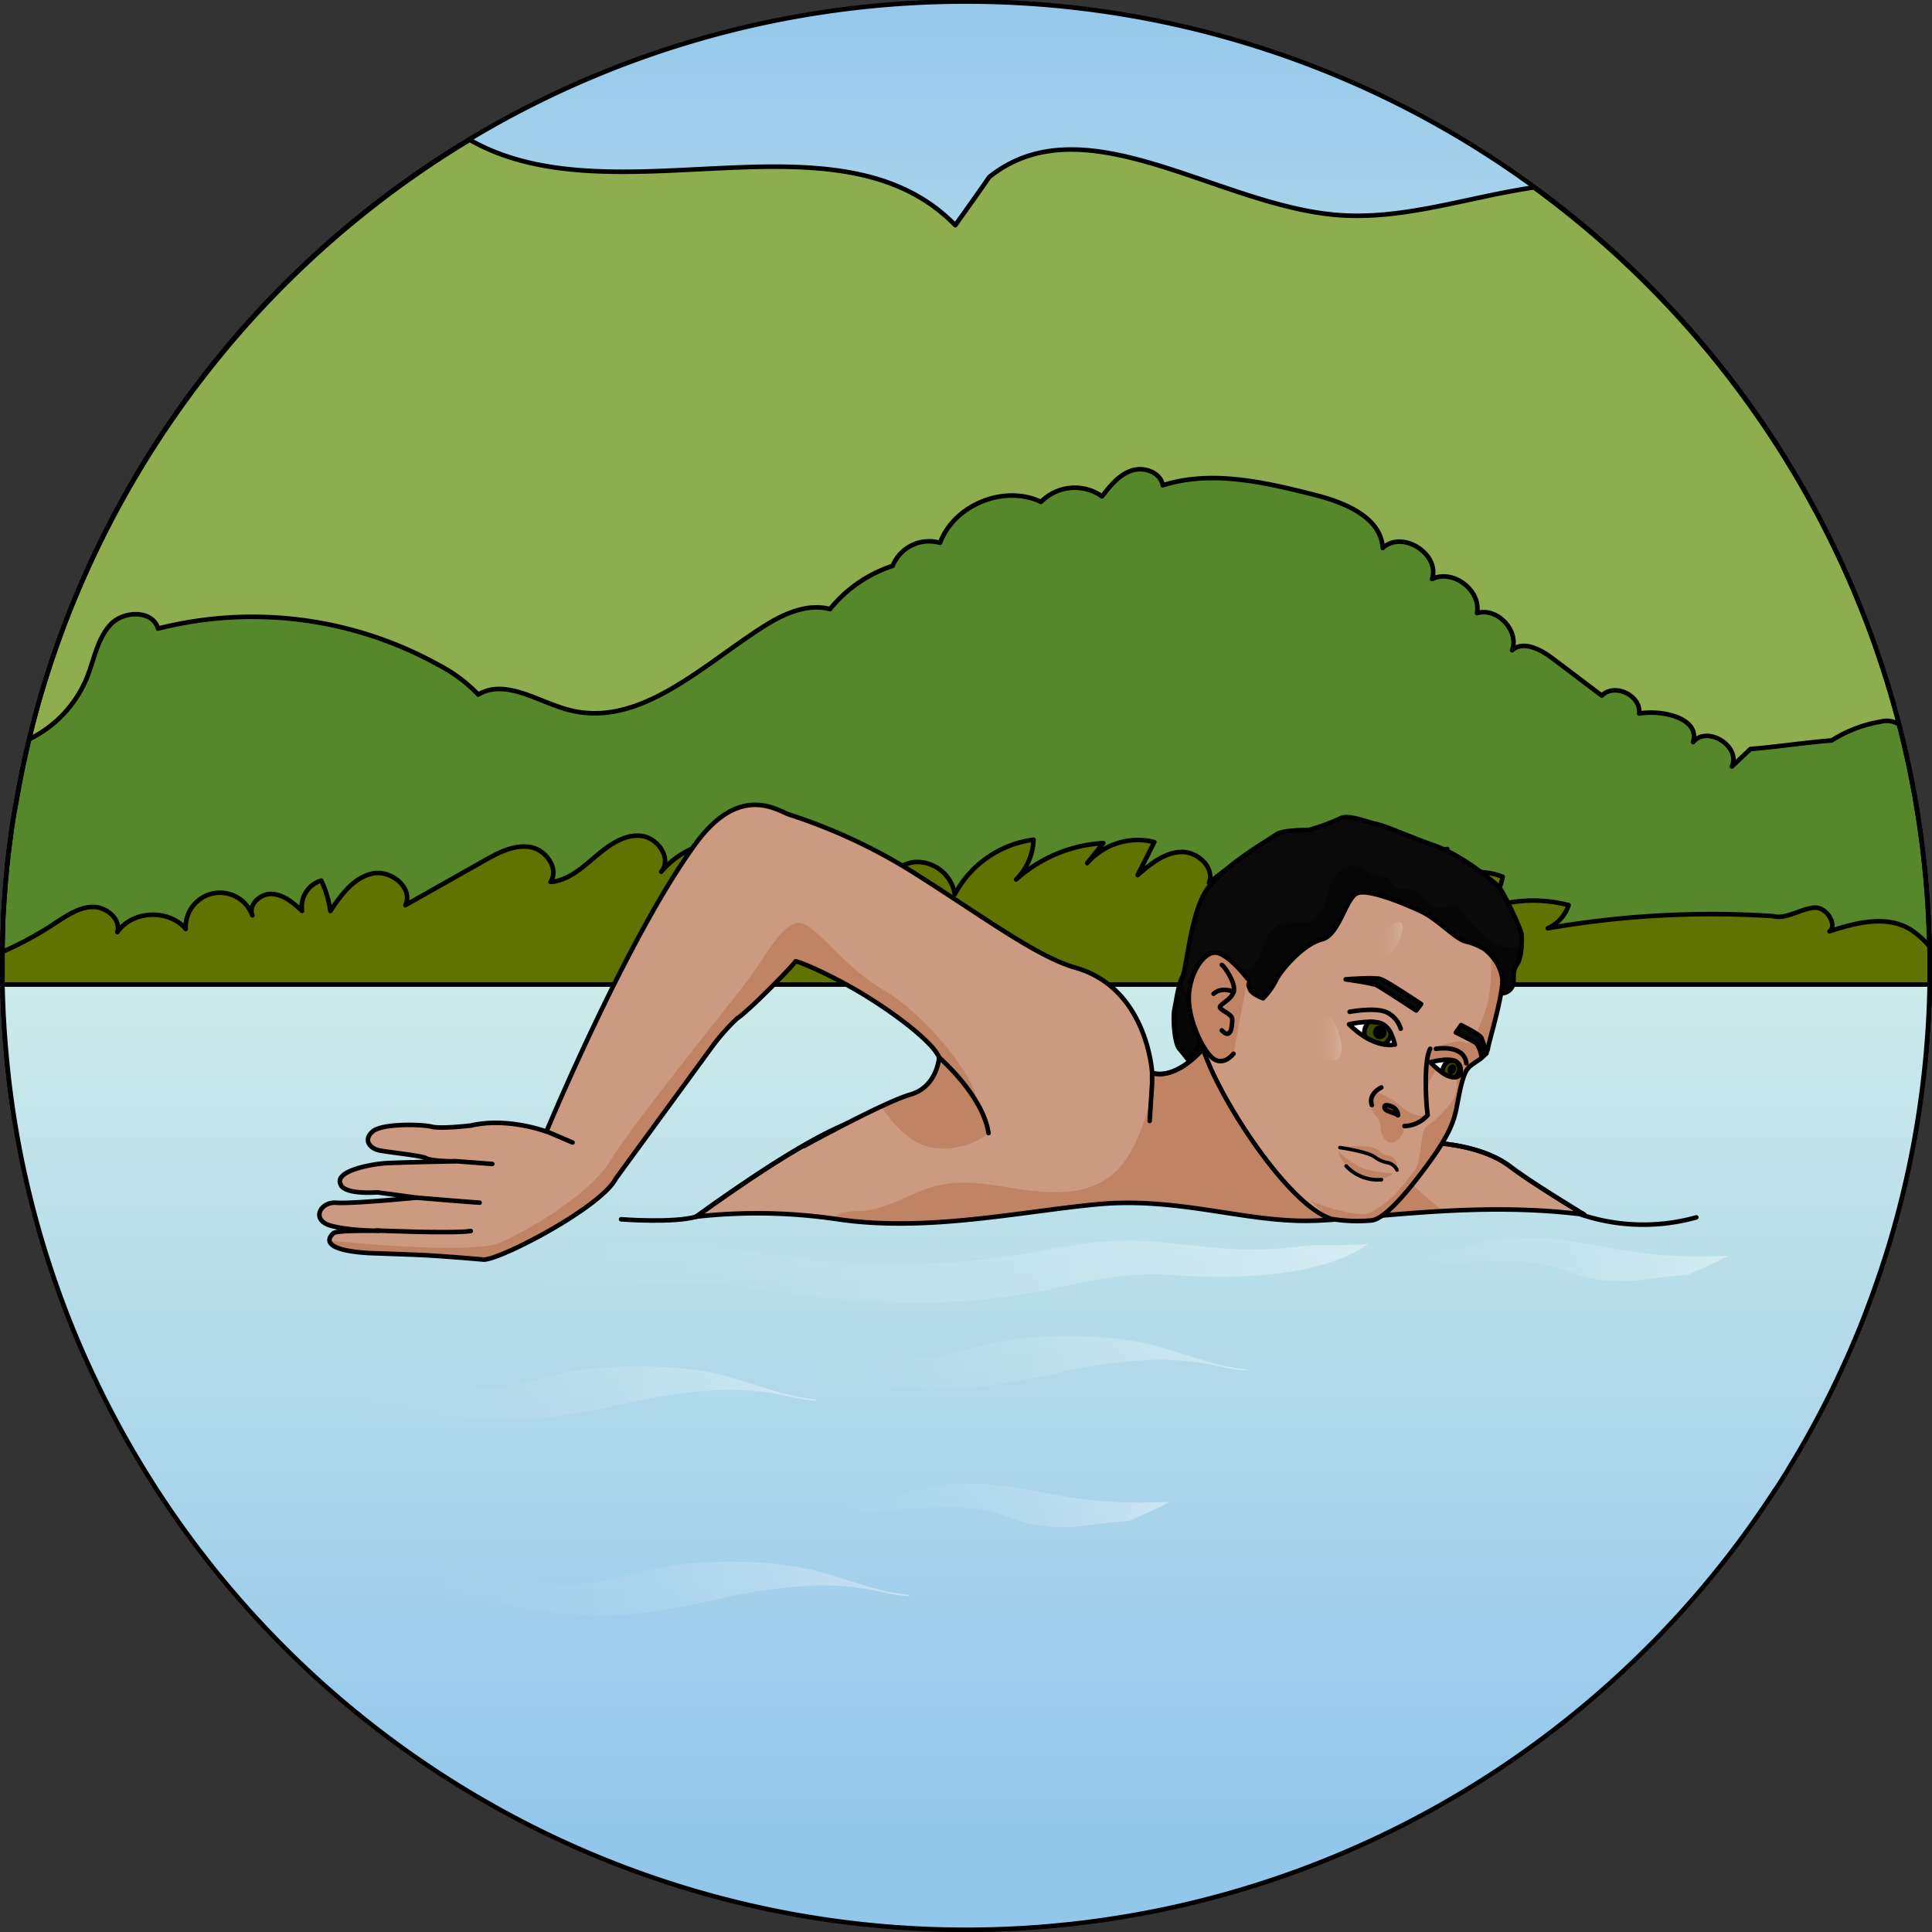 <?xml version="1.0" encoding="utf-8"?><!-- Created by: Science Figures, www.sciencefigures.org, Generator: Science Figures Editor -->
<svg id="Camada_1" data-name="Camada 1" xmlns="http://www.w3.org/2000/svg" xmlns:xlink="http://www.w3.org/1999/xlink" width="424.26" height="424.26" viewBox="0 0 424.26 424.26"><rect x="0" y="0" width="424.26" height="424.26" fill="#333333" stroke="none"/><defs><linearGradient id="linear-gradient" x1="212.13" y1="-6.46" x2="212.13" y2="152.51" gradientUnits="userSpaceOnUse"><stop offset="0" stop-color="#92c6eb"/><stop offset="1" stop-color="#cfecea"/></linearGradient><linearGradient id="linear-gradient-2" x1="212.13" y1="403.48" x2="212.13" y2="206.06" xlink:href="#linear-gradient"/><linearGradient id="linear-gradient-3" x1="175.25" y1="205.1" x2="248.25" y2="205.1" gradientUnits="userSpaceOnUse"><stop offset="0" stop-color="#ffffff" stop-opacity="0"/><stop offset="0.17" stop-color="#ffffff" stop-opacity="0.01"/><stop offset="0.3" stop-color="#ffffff" stop-opacity="0.05"/><stop offset="0.42" stop-color="#ffffff" stop-opacity="0.11"/><stop offset="0.53" stop-color="#ffffff" stop-opacity="0.21"/><stop offset="0.64" stop-color="#ffffff" stop-opacity="0.32"/><stop offset="0.74" stop-color="#ffffff" stop-opacity="0.47"/><stop offset="0.84" stop-color="#ffffff" stop-opacity="0.64"/><stop offset="0.93" stop-color="#ffffff" stop-opacity="0.83"/><stop offset="1" stop-color="#ffffff"/></linearGradient><linearGradient id="linear-gradient-4" x1="305.32" y1="188.84" x2="305.32" y2="179.82" gradientTransform="matrix(0.99, 0.1, -0.1, 0.99, 35.53, 25.68)" xlink:href="#linear-gradient-3"/><linearGradient id="linear-gradient-5" x1="301.26" y1="206.66" x2="308.03" y2="206.66" xlink:href="#linear-gradient-3"/><linearGradient id="linear-gradient-6" x1="288.12" y1="228.11" x2="294.59" y2="228.11" xlink:href="#linear-gradient-3"/><linearGradient id="linear-gradient-7" x1="54.31" y1="305.78" x2="179.42" y2="305.78" xlink:href="#linear-gradient-3"/><linearGradient id="linear-gradient-8" x1="74.7" y1="348.71" x2="199.81" y2="348.71" xlink:href="#linear-gradient-3"/><linearGradient id="linear-gradient-9" x1="148.73" y1="299.16" x2="273.84" y2="299.16" xlink:href="#linear-gradient-3"/><linearGradient id="linear-gradient-10" x1="285.52" y1="276.52" x2="379.48" y2="276.52" xlink:href="#linear-gradient-3"/><linearGradient id="linear-gradient-11" x1="162.88" y1="330.57" x2="256.84" y2="330.57" xlink:href="#linear-gradient-3"/><linearGradient id="linear-gradient-12" x1="77.37" y1="279.5" x2="300.46" y2="279.5" xlink:href="#linear-gradient-3"/></defs><title>boy_surface_water_swimming_zoom</title><path d="M423.76,212.13c0,.89,0,1.81,0,2.71,0,.12,0,.24,0,.36,0,.32,0,.65,0,1-.07,4.34-.29,8.64-.62,12.9q-.31,3.94-.76,7.84c-.35,3-.75,5.92-1.22,8.85A209.25,209.25,0,0,1,415.18,272c-.69,2.35-1.43,4.7-2.21,7-1.08,3.24-2.23,6.45-3.45,9.6-.42,1.09-.85,2.18-1.29,3.26-.64,1.57-1.29,3.12-2,4.68q-1.15,2.64-2.39,5.25c-.53,1.14-1.07,2.27-1.62,3.4-2.85,5.8-5.95,11.47-9.32,17-.74,1.22-1.48,2.43-2.26,3.62-.31.51-.62,1-.95,1.49a211.72,211.72,0,0,1-366.89-20.4q-1.26-2.52-2.46-5.07c-.64-1.37-1.27-2.74-1.89-4.13-.89-2-1.75-4-2.57-6.07a208.91,208.91,0,0,1-10-31.66c-.08-.34-.15-.69-.23-1-.42-1.81-.8-3.63-1.16-5.46-.08-.42-.17-.84-.24-1.26C3.3,247,2.5,241.86,1.91,236.6c-.19-1.73-.38-3.47-.52-5.21q-.7-7.54-.85-15.22c0-.21,0-.42,0-.63,0-1.13,0-2.27,0-3.41s0-2.09,0-3.14h0c0-1.74.06-3.46.13-5.19,0-.29,0-.59,0-.89,0-.75.05-1.49.1-2.23.07-1.33.15-2.66.25-4,.34-4.83.85-9.63,1.53-14.36.28-2,.59-4,1-6,.8-4.71,1.76-9.38,2.87-14q2-8.46,4.72-16.62a211.72,211.72,0,0,1,404.06,6.7q1,3.36,1.86,6.76a210.06,210.06,0,0,1,6.49,43.52q.12,2.57.18,5.16C423.75,209.26,423.76,210.69,423.76,212.13Z" fill="url(#linear-gradient)"/><path d="M402.26,305.18c-2.85,5.8-5.95,11.47-9.32,17-.74,1.22-1.48,2.43-2.26,3.62-.31.51-.62,1-.95,1.49a211.72,211.72,0,0,1-366.89-20.4q-1.26-2.52-2.46-5.07h383.5C403.35,302.92,402.81,304.05,402.26,305.18Z" fill="#56872b"/><path d="M423.76,212.13c0,.89,0,1.81,0,2.71,0,.12,0,.24,0,.36,0,.32,0,.65,0,1-.07,4.34-.29,8.64-.62,12.9q-.31,3.94-.76,7.84-50.07-.1-100.14.46h-1.06l-1,0a1.6,1.6,0,0,0-.31,0l-6,.07h-.71l-14.62.22h0q-15.4.24-30.8.56l-14.42.32h-.33l-.74,0q-14.65.34-29.32.78l-8.88.28-1,0c-3,.09-6.09.2-9.14.31h0l-3.17.11h-.06q-26.76,1-53.49,2.34h0l-4.26.21h0q-10.41.54-20.83,1.15-58.92,3.36-117.68,8.35C3.3,247,2.5,241.86,1.91,236.6c-.19-1.73-.38-3.47-.52-5.21q-.7-7.54-.85-15.22c0-.21,0-.42,0-.63,0-1.13,0-2.27,0-3.41s0-2.09,0-3.14h0c0-1.74.06-3.46.13-5.19,0-.29,0-.59,0-.89,0-.75.05-1.49.1-2.23.07-1.33.15-2.66.25-4,.34-4.83.85-9.63,1.53-14.36.28-2,.59-4,1-6,.8-4.71,1.76-9.38,2.87-14q2-8.46,4.72-16.62a212.38,212.38,0,0,1,92-115c31.62,18.08,80.79-7.77,106.64,18.76,2.48-3.52,5-7,7.45-10.58,20.64-16.53,49.43,5.82,75.78,8.28,14.73,1.38,29.17-3.87,43.83-6a212.07,212.07,0,0,1,78.34,111.25q1,3.36,1.86,6.76a210.06,210.06,0,0,1,6.49,43.52q.12,2.57.18,5.16C423.75,209.26,423.76,210.69,423.76,212.13Z" fill="#8ead4e" stroke="#000000" stroke-linecap="round" stroke-linejoin="round"/><path d="M423.76,212.13c0,.89,0,1.81,0,2.71,0,.12,0,.24,0,.36,0,.32,0,.65,0,1-.07,4.34-.29,8.64-.62,12.9q-.31,3.94-.76,7.84c-.35,3-.75,5.92-1.22,8.85A209.25,209.25,0,0,1,415.18,272c-.69,2.35-1.43,4.7-2.21,7-1.08,3.24-2.23,6.45-3.45,9.6-.42,1.09-.85,2.18-1.29,3.26-46.85,5.81-94.26,6.92-141.56,7.55h0l-2.07,0h0q-6.6.1-13.21.17l-9.66.12-87.86,1.08-1.35,0h0l-26.58.32h0l-43.24.52H82c-5,.06-9.92.12-14.89.12-4.12,0-8.24,0-12.35-.16a201.53,201.53,0,0,1-34.41-3.57l-1.86-.4c-.89-2-1.75-4-2.57-6.07a208.91,208.91,0,0,1-10-31.66c-.08-.34-.15-.69-.23-1-.42-1.81-.8-3.63-1.16-5.46-.08-.42-.17-.84-.24-1.26C3.3,247,2.5,241.86,1.91,236.6c-.19-1.73-.38-3.47-.52-5.21q-.7-7.54-.85-15.22c0-.21,0-.42,0-.63,0-1.13,0-2.27,0-3.41s0-2.09,0-3.14h0c0-1.74.06-3.46.13-5.19,0-.29,0-.59,0-.89,0-.75.05-1.49.1-2.23.07-1.33.15-2.66.25-4,.34-4.83.85-9.63,1.53-14.36.28-2,.59-4,1-6,.8-4.71,1.76-9.38,2.87-14a26,26,0,0,0,12.73-13.66c1.57-4,2.25-8.43,5.14-11.53s9.29-3.17,10.41.91A84.34,84.34,0,0,1,96.28,146a33.23,33.23,0,0,1,8.75,6.53c5.92-3.55,13,1.51,19.66,3.31,15.41,4.23,29.16-9.37,42.58-18,4.49-2.93,9.87-5.44,15-4.08a29.35,29.35,0,0,1,13.75-9.49,8.63,8.63,0,0,1,10.41-5.06c3.13-8.4,14.1-12.83,22.17-9A10.4,10.4,0,0,1,242,109c1.78-2.31,3.7-4.7,6.45-5.65s6.42.39,6.89,3.22c10.73-3.4,22.32-.68,33.23,2.07,6.62,1.66,14.67,4.88,15.08,11.71,4.2-4,12.63,1.27,10.82,6.8,4.58-2.24,10.79,2.46,9.88,7.48,4.43-1.3,9.28,3.82,7.71,8.16,2.43-2.18,6.24-.2,8.85,1.78,3.63,2.72,7.24,5.47,10.85,8.19,2.77-2.87,8.69,0,8.19,3.93,5.32-.89,13.42,1.12,11.85,6.27,3.11-3.73,10.53.94,8.52,5.35,1.36-1.27,2.72-2.54,4.08-3.84,5-.36,12.83-1.51,17.83-1.87a29,29,0,0,1,10.67-4.11,5.08,5.08,0,0,1,3.84.42,2.47,2.47,0,0,1,.27.21,210.06,210.06,0,0,1,6.49,43.52q.12,2.57.18,5.16C423.75,209.26,423.76,210.69,423.76,212.13Z" fill="#56872b" stroke="#000000" stroke-linecap="round" stroke-linejoin="round"/><path d="M5.92,259.92c138.07-11,276.65-14.38,415.18-14.16A209.25,209.25,0,0,1,415.18,272c-.69,2.35-1.43,4.7-2.21,7-1.08,3.24-2.23,6.45-3.45,9.6-.42,1.09-.85,2.18-1.29,3.26-.64,1.57-1.29,3.12-2,4.68q-1.15,2.64-2.39,5.25c-.53,1.14-1.07,2.27-1.62,3.4-2.85,5.8-5.95,11.47-9.32,17-.74,1.22-1.48,2.43-2.26,3.62-.31.51-.62,1-.95,1.49a212.41,212.41,0,0,1-72.31,68.49c-53.49-3.69-107.39-2.06-160.76-7.69-26.47-2.8-52.72-7.38-78.9-12.43a212.45,212.45,0,0,1-54.92-68.77q-1.26-2.52-2.46-5.07c-.64-1.37-1.27-2.74-1.89-4.13-.89-2-1.75-4-2.57-6.07A208.91,208.91,0,0,1,5.92,259.92Z" fill="#56872b"/><path d="M423.73,214.84c0,.12,0,.24,0,.36,0,.32,0,.65,0,1-.07,4.34-.29,8.64-.62,12.9q-.31,3.94-.76,7.84c-.35,3-.75,5.92-1.22,8.85A209.25,209.25,0,0,1,415.18,272c-.69,2.35-1.43,4.7-2.21,7-1.08,3.24-2.23,6.45-3.45,9.6-.42,1.09-.85,2.18-1.29,3.26-.64,1.57-1.29,3.12-2,4.68q-1.15,2.64-2.39,5.25c-.53,1.14-1.07,2.27-1.62,3.4-2.85,5.8-5.95,11.47-9.32,17-.74,1.22-1.48,2.43-2.26,3.62-.31.51-.62,1-.95,1.49a211.72,211.72,0,0,1-366.89-20.4q-1.26-2.52-2.46-5.07c-.64-1.37-1.27-2.74-1.89-4.13-.89-2-1.75-4-2.57-6.07a208.91,208.91,0,0,1-10-31.66c-.08-.34-.15-.69-.23-1-.42-1.81-.8-3.63-1.16-5.46-.08-.42-.17-.84-.24-1.26C3.3,247,2.5,241.86,1.91,236.6c-.19-1.73-.38-3.47-.52-5.21q-.7-7.54-.85-15.22c0-.21,0-.42,0-.63,41.16-3.38,89-5.7,138.21-7q15.24-.42,30.59-.7l8-.14,4.85-.08q14.52-.21,28.95-.32,6.93-.06,13.82-.08l14.23,0q11.1,0,21.94.11c2.4,0,4.79,0,7.17.09,3.09,0,6.16.08,9.21.14q4.92.08,9.76.2h0q7.17.13,14.21.34l4.79.15q10.31.3,20.27.7l.66,0,1.34.05h0l5.42.22h0C367.19,210.62,397.42,212.64,423.73,214.84Z" fill="url(#linear-gradient-2)"/><path d="M423.76,212.13c0,.89,0,1.81,0,2.71,0,.12,0,.24,0,.36,0,.32,0,.65,0,1H.54c0-.21,0-.42,0-.63,0-1.13,0-2.27,0-3.41s0-2.09,0-3.14h0A76.23,76.23,0,0,0,12,202.79c2.56-1.64,5.2-3.52,8.23-3.63s6.36,2.58,5.55,5.51c3.3-4.76,11.29-5.11,15-.67a7.55,7.55,0,0,1,14.63-3c-.94-2.37,1.84-4.87,4.39-4.69s4.65,2,6.53,3.73a6,6,0,0,1,4.21-6.67,22.23,22.23,0,0,1,2,6.68c2.34-3.48,5-7.23,9.14-8.2s9.14,3.13,7.35,6.92L106.34,189c3.08-1.74,6.47-3.55,10-3s6.51,4.73,4.55,7.67c3.76-.26,6.84-3,9.7-5.43s6.2-5,10-4.71,7.06,5,4.61,7.9a18.86,18.86,0,0,1,6.81-5.08h0a28.06,28.06,0,0,1,17.93-1.28,39,39,0,0,1,5.79,1.94,63.8,63.8,0,0,1,9.84,5.26c2.71,1.73,5.35,3.59,8,5.44a7.61,7.61,0,0,1,.19-2,8.67,8.67,0,0,1,4.48-5.63,0,0,0,0,1,0,0,7.4,7.4,0,0,1,2.73-.78,8.4,8.4,0,0,1,8.7,7.1,22.92,22.92,0,0,1,17.29-12,13,13,0,0,1-3.82,8.74,31.29,31.29,0,0,1,19.14-8l-3.54,4.4a14.72,14.72,0,0,1,14.74-4.62l-3.65,7.24c2.75-2.39,5.8-4.89,9.44-5.07s7.54,3.38,6.22,6.77c1.61-1.3,3.25-2.6,5-3.75l.07,0a21.78,21.78,0,0,1,7.09-3.27,12.86,12.86,0,0,1,7.71.61h0a9.06,9.06,0,0,1,3.75,2.84,2.06,2.06,0,0,1,1.79-1.9c1.6,0,2.79,1.35,3.86,2.55l.06.06c1.09,1.2,2.7,2.39,4.2,1.77a4.7,4.7,0,0,1-.31-2.16,5.53,5.53,0,0,1,1.58-3.42,4.68,4.68,0,0,1,1.84-1.16,17.25,17.25,0,0,1,1.62,2.29,17.43,17.43,0,0,1,2.24,6.12c0,.18.06.36.08.54a2.85,2.85,0,0,1,.12-.31,12.24,12.24,0,0,1,2.66-4.16,13,13,0,0,1,8.07-4h0c.3,0,.6,0,.9-.06a3.62,3.62,0,0,1,0,.47,12.82,12.82,0,0,1-2.53,7.12,12.51,12.51,0,0,1-.94,1.13,14.07,14.07,0,0,1,1.25-.94,15.87,15.87,0,0,1,9.66-2.7h0a14.65,14.65,0,0,1,4.72,1,10.36,10.36,0,0,1-.67,2.31,11.05,11.05,0,0,1-5.19,5.61,30.64,30.64,0,0,1,20.35-1.68,8.6,8.6,0,0,1-4.58,5.08,209.71,209.71,0,0,1,49.41-2.68c3,.78,6-1.61,9.12-1.85,2.81-.22,5.12,4.07,3.33,5.19,5.92-1.95,12.63-3.61,17.86-.35a20.26,20.26,0,0,1,4.2,3.76C423.75,209.26,423.76,210.69,423.76,212.13Z" fill="#607300" stroke="#000000" stroke-linecap="round" stroke-linejoin="round"/><path d="M423.76,212.13c0,.89,0,1.81,0,2.71,0,.12,0,.24,0,.36,0,.32,0,.65,0,1-.07,4.34-.29,8.64-.62,12.9q-.31,3.94-.76,7.84c-.35,3-.75,5.92-1.22,8.85A209.25,209.25,0,0,1,415.18,272c-.69,2.35-1.43,4.7-2.21,7-1.08,3.24-2.23,6.45-3.45,9.6-.42,1.09-.85,2.18-1.29,3.26-.64,1.57-1.29,3.12-2,4.68q-1.15,2.64-2.39,5.25c-.53,1.14-1.07,2.27-1.62,3.4-2.85,5.8-5.95,11.47-9.32,17-.74,1.22-1.48,2.43-2.26,3.62-.31.51-.62,1-.95,1.49a211.72,211.72,0,0,1-366.89-20.4q-1.26-2.52-2.46-5.07c-.64-1.37-1.27-2.74-1.89-4.13-.89-2-1.75-4-2.57-6.07a208.91,208.91,0,0,1-10-31.66c-.08-.34-.15-.69-.23-1-.42-1.81-.8-3.63-1.16-5.46-.08-.42-.17-.84-.24-1.26C3.3,247,2.5,241.86,1.91,236.6c-.19-1.73-.38-3.47-.52-5.21q-.7-7.54-.85-15.22c0-.21,0-.42,0-.63,0-1.13,0-2.27,0-3.41s0-2.09,0-3.14h0c0-1.74.06-3.46.13-5.19,0-.29,0-.59,0-.89,0-.75.05-1.49.1-2.23.07-1.33.15-2.66.25-4,.34-4.83.85-9.63,1.53-14.36.28-2,.59-4,1-6,.8-4.71,1.76-9.38,2.87-14q2-8.46,4.72-16.62a211.72,211.72,0,0,1,404.06,6.7q1,3.36,1.86,6.76a210.06,210.06,0,0,1,6.49,43.52q.12,2.57.18,5.16C423.75,209.26,423.76,210.69,423.76,212.13Z" fill="none"/><path d="M174.63,211.09a18.39,18.39,0,0,0,3.62-5.12" fill="none" stroke="#000000" stroke-linecap="round" stroke-linejoin="round"/><path d="M183.55,267.68c19.63,3,40.27-1.61,57.47-3.23s31.73,3.73,45.94,3.64c12.24-.08,36.57-4.52,60.92-1.36-6.74-4.1-13-8.09-16.16-10.5-8.71-6.7-24.79-5.36-24.79-5.36l-24.12-37.53s-12.06,10-18.89,17.28-11.27,4.84-11.27,4.84l-24.12-3.35s-23.45,6.7-42.89,14.79c-8.62,3.58-21.3,12-32.77,20.28A120.37,120.37,0,0,1,183.55,267.68Z" fill="#cb9a80"/><path d="M262.78,231.76l-.33.3c-.26.24-.53.47-.79.69l-.32.26c-.3.24-.59.46-.87.65l-.15.11c-.34.24-.67.44-1,.63l-.18.1-.75.39-.23.11c-.24.11-.48.2-.7.29l-.15.05c-.28.1-.55.18-.81.25h-.05c-.23.06-.45.1-.66.14l-.18,0a4.19,4.19,0,0,1-.47.05l-.19,0h-.65l-.34,0-.25,0-.13,0-.25-.05h0c.21,3.15-.72,6.39-1.74,9.43-1.68,5-3.78,10.15-8,13.3-5.13,3.83-12.15,3.75-18.49,2.85s-12.83-2.46-19.06-1c-5.83,1.37-11,5.3-16.95,5.66a15.25,15.25,0,0,0-4.54.48A3.81,3.81,0,0,0,183,267.6l.6.08c19.63,3,40.27-1.61,57.47-3.23s31.73,3.73,45.94,3.64c6.88,0,17.59-1.47,30-2.14-5.69-4.41-10.95-9.08-13.7-15.62a43.24,43.24,0,0,1-2.38-8.93l-13.2-20.52a25.65,25.65,0,0,0-4.08-.64,35.16,35.16,0,0,0-9.38.57l-2.63,2.38-.05.06-1.25,1.15-.16.15-1.23,1.15-.08.08-1.18,1.13-.1.1-1.12,1.1-.21.2-1.05,1.06-.18.18-1,1.07C263.53,231,263.16,231.41,262.78,231.76Z" fill="#c08464"/><path d="M183.55,267.68c19.63,3,40.27-1.61,57.47-3.23s31.73,3.73,45.94,3.64c12.24-.08,36.57-4.52,60.92-1.36-6.74-4.1-13-8.09-16.16-10.5-8.71-6.7-24.79-5.36-24.79-5.36l-24.12-37.53s-12.06,10-18.89,17.28-11.27,4.84-11.27,4.84l-24.12-3.35s-23.45,6.7-42.89,14.79c-8.62,3.58-21.3,12-32.77,20.28A120.37,120.37,0,0,1,183.55,267.68Z" fill="none" stroke="#000000" stroke-linecap="round" stroke-linejoin="round"/><path d="M347.88,266.73c-6.74-4.1-13-8.09-16.16-10.5-8.71-6.7-24.79-5.36-24.79-5.36l-24.12-37.53s-12.06,10-18.89,17.28-11.27,4.84-11.27,4.84l-24.12-3.35s-23.45,6.7-42.89,14.79c-8.62,3.58-21.31,12-32.77,20.28" fill="none" stroke="#000000" stroke-linecap="round" stroke-linejoin="round"/><path d="M180.74,182.47c0,.19-.09.42-.33.33-2.86-1.07-7,2-4.28,4.77,1.84,1.86,4.51,2.87,6.92,3.76a91.26,91.26,0,0,1,17.35,8A110.82,110.82,0,0,1,218.56,214c5.27,5.16,10.25,10.7,17.63,12.75a24.72,24.72,0,0,0,5.92,1,8.43,8.43,0,0,0,4.16-.61c2.19-1.17,2.32-4,1.54-6.23a21.5,21.5,0,0,0-5.89-5.78c-2.89-1.42-6.21-2.27-9-3.57a.23.23,0,0,1-.14-.27c-8.31-3.51-19-11.37-32.73-20a117.62,117.62,0,0,0-16.89-8.73C182.35,182.52,181.51,182.49,180.74,182.47Z" opacity="0.2" fill="url(#linear-gradient-3)"/><path d="M252.68,235.56" fill="none" stroke="#000000" stroke-linecap="round" stroke-linejoin="round"/><path d="M319.62,236a5.68,5.68,0,0,1,3.82,3.1c1.09,2.55-5,5.35-6.81,5.64S322.12,238.82,319.62,236Z" opacity="0.2" fill="url(#linear-gradient-4)"/><path d="M157.2,227.28" fill="#c49d89" stroke="#000000" stroke-linecap="round" stroke-linejoin="round"/><path d="M141.61,212.28" fill="none" stroke="#000000" stroke-linecap="round" stroke-linejoin="round"/><path d="M156.5,229.55" fill="none" stroke="#000000" stroke-linecap="round" stroke-linejoin="round"/><path d="M142.4,210.68" fill="none" stroke="#000000" stroke-linecap="round" stroke-linejoin="round"/><path d="M292.39,267.67a34.37,34.37,0,0,0,8.79.33c3-.33,7.95-6.45,11.24-10.81,5.25-6.95,6.71-10.25,7.41-13.8s1.33-7.56,2.68-8.95,3.87-2.15,4.23-4.22,3.37-11.63,3.25-15.92-5.06-14.2-11.14-18.07-23.2-15-35.25-8-22,30.62-19.86,40.39S282.37,264.56,292.39,267.67Z" fill="#cb9a80"/><path d="M293.79,252.76s3.38,3.5,7,4.21a29.38,29.38,0,0,0,5.19.69s-2.29,2.27-6.68.8A9,9,0,0,1,293.79,252.76Z" fill="#c08464"/><path d="M294,252s5.85-.79,8,.19c1.22.56,1.39,1.36,3,1.58s1.94,2.24,1.88,3.14a3.8,3.8,0,0,0-3-1.73c-1.28,0-2-1.48-3.79-2S294,252,294,252Z" fill="#c08464"/><path d="M330,214.3a9.18,9.18,0,0,0-.26-1.86v0c-.08-.33-.17-.68-.28-1l0-.08q-.15-.53-.36-1.08a.14.14,0,0,0,0-.06,32.63,32.63,0,0,0-2.39-5.06,34.26,34.26,0,0,1,.76,7.16c0,8.06-1.9,11.28-2.78,13.42s-2,3.77-3.1,3.19-3.38.05-5.49.81-2.5,2.27-2.76,4.08-.16,5.36.25,4.36,2.41-5.23,4.28-4.61,2.44,4.24,1.82,6.52-4.47,6.05-6.25,7.11-1,7.78-2.92,10S306,264,300.3,266.44c-1.87.79-9.21-1.19-12.71-2.88,2.63,2.07,2.73,3.47,4.8,4.11a34.37,34.37,0,0,0,8.79.33h0a3.84,3.84,0,0,0,1.09-.33l.13-.05a9.57,9.57,0,0,0,1.87-1.24c.32-.26.64-.53,1-.83a56.62,56.62,0,0,0,5.88-6.65c.45-.59.89-1.16,1.3-1.71.66-.86,1.25-1.68,1.8-2.44,3-4.19,4.37-6.89,5.12-9.36.2-.68.36-1.34.49-2s.28-1.44.42-2.16c.56-2.89,1.18-5.67,2.26-6.79h0a5.31,5.31,0,0,1,.55-.49l.31-.24c.21-.15.42-.3.64-.44l.33-.23a9.22,9.22,0,0,0,1.53-1.2,3.52,3.52,0,0,0,.64-.9,3.19,3.19,0,0,0,.23-.72c0-.26.13-.63.24-1.1.06-.24.13-.49.2-.77l.23-.89c0-.16.09-.32.13-.48.1-.37.2-.77.31-1.18l.21-.81.07-.26c.12-.49.25-1,.38-1.49l.21-.89c.18-.76.36-1.53.52-2.28l.12-.6c.08-.39.16-.78.22-1.17,0-.19.07-.38.1-.56.06-.38.12-.74.16-1.09s.08-.69.11-1A10.24,10.24,0,0,0,330,214.3Z" fill="#c08464"/><path d="M292.39,267.67a34.37,34.37,0,0,0,8.79.33c3-.33,7.95-6.45,11.24-10.81,5.25-6.95,6.71-10.25,7.41-13.8s1.33-7.56,2.68-8.95,3.87-2.15,4.23-4.22,3.37-11.63,3.25-15.92-5.06-14.2-11.14-18.07-23.2-15-35.25-8-22,30.62-19.86,40.39S282.37,264.56,292.39,267.67Z" fill="none" stroke="#000000" stroke-linecap="round" stroke-linejoin="round"/><path d="M302.08,240.15c1.14-.27,2.26.54,3.18,1.09a14.88,14.88,0,0,1,2.37,1.71,9,9,0,0,0,2.36,1.56,7.25,7.25,0,0,0,1.82.51,8.82,8.82,0,0,1,1.15,0c.91.27-1,1.18-1.27,1.29a18.16,18.16,0,0,1-2.68,1.26c-.32.09-.55.06-.67.39a6.76,6.76,0,0,1-.33,1,4.6,4.6,0,0,1-1.91,1.9,2,2,0,0,1-2.07-.79,4.46,4.46,0,0,1-.84-2.53,5,5,0,0,0-.8-2.2,11.35,11.35,0,0,1-1.09-1.44,2.45,2.45,0,0,1-.13-1.17c0-.34-.05-.63,0-1C301.15,241.15,301.41,240.3,302.08,240.15Z" fill="#c08464"/><path d="M308.44,247.28a7.08,7.08,0,0,0,5.07-2.41c-.53-4.06-.74-12.41.57-14.57" fill="none" stroke="#000000" stroke-linecap="round" stroke-linejoin="round"/><path d="M296.24,224.93s4.25-1,6.78-.28,3.28,4.76,3.28,4.76S301.69,230.4,296.24,224.93Z" fill="#ffffff"/><path d="M296.24,224.93s4.25-1,6.78-.28,3.28,4.76,3.28,4.76S301.69,230.4,296.24,224.93Z" fill="none" stroke="#000000" stroke-linecap="round" stroke-linejoin="round"/><path d="M314.09,233.27s4-1.14,5.63-.18.9,3,.9,3S318.94,238.28,314.09,233.27Z" fill="#ffffff"/><path d="M314.09,233.27s4-1.14,5.63-.18.9,3,.9,3S318.94,238.28,314.09,233.27Z" fill="none" stroke="#000000" stroke-linecap="round" stroke-linejoin="round"/><path d="M307,244.92a2.16,2.16,0,0,0-1.25-1.88c-1.24-.52-1.86-.47-1.68.3S306.21,244.27,307,244.92Z" fill="#913e28" stroke="#000000" stroke-linecap="round" stroke-linejoin="round"/><path d="M301.25,242.67s-1-2.26,2.08-3.87" fill="none" stroke="#000000" stroke-linecap="round" stroke-linejoin="round"/><path d="M311,221.9l1.08-1.42s-7.49-5-8.89-5.47-7.68.05-7.68.05,5.88.83,6.83,1.3S311,221.9,311,221.9Z" fill="#0a0a0a" stroke="#000000" stroke-linecap="round" stroke-linejoin="round"/><path d="M320.86,225.11l-1.16,1.62s2.87,1.42,4.07,2.08,1.57,3.2,1.57,3.2l1.06-.64a27.74,27.74,0,0,0-1.11-3.5C324.89,227.12,320.86,225.11,320.86,225.11Z" fill="#0a0a0a" stroke="#000000" stroke-linecap="round" stroke-linejoin="round"/><path d="M296.38,222.19s6.06-1.14,8.41.25a5.87,5.87,0,0,1,2.8,3.46" fill="none" stroke="#000000" stroke-linecap="round" stroke-linejoin="round"/><path d="M315.31,230.31s3-.49,4.83.52A3.23,3.23,0,0,1,322,233.5" fill="none" stroke="#000000" stroke-linecap="round" stroke-linejoin="round"/><path d="M303.92,229.35a3.22,3.22,0,0,0,1.36-1.66,3.79,3.79,0,0,0,.18-.72,4.16,4.16,0,0,0-2.44-2.32,9,9,0,0,0-2.38-.24,3.25,3.25,0,0,0-.84,1.26,3.32,3.32,0,0,0-.07,2A12.47,12.47,0,0,0,303.92,229.35Z" fill="#3b4b00" stroke="#000000" stroke-linecap="round" stroke-linejoin="round"/><path d="M319.66,233.06l-.11-.05a2,2,0,0,0-2.46,1.11,2.45,2.45,0,0,0-.29,1.47,4.67,4.67,0,0,0,2.68.95,2.53,2.53,0,0,0,.66-.78A2,2,0,0,0,319.66,233.06Z" fill="#3b4b00" stroke="#000000" stroke-linecap="round" stroke-linejoin="round"/><path d="M273.49,214.35a19.05,19.05,0,0,0,1.05,3c.55,1.09,2.85,1.87,2.85,1.87a16.67,16.67,0,0,0,2.84-4c1.14-2.34,6.08-7.95,10-8.91s5.26-9.18,7.84-10.18,10.78,2.5,14.13,4.07,7.67,6.16,9.63,6.53a14.14,14.14,0,0,1,4,1.6c.33.18,5.33,3.89,3.89,9.79a2.6,2.6,0,0,0,2.41-1.54c.63-1.58-.23-3,.94-4.7s1.15-5.16,1.07-6.56-4.26-9.88-5-10.61-7.56-6.66-13.91-8.94-11.07-4.46-13-4.83-6.1-2.14-7.82-1.26a44.5,44.5,0,0,1-7,2.57c-.58,0-5.76,0-7.13,1s-12.55,7.34-15.72,12.82-4,16.69-4.9,18.42-1.3,5-1.73,7.05,0,7.54,1,8.71,2.05,2.55,2.05,2.55,4.27-5.3,4.12-5.83,2.52-9.44,2.73-9.5S273.49,214.35,273.49,214.35Z" fill="#0a0a0a"/><path d="M329.75,218.13a2.6,2.6,0,0,0,2.41-1.54c.63-1.58-.23-3,.94-4.7a9.15,9.15,0,0,0,1.07-4.25,11.43,11.43,0,0,1-2.13.42c-4.22.33-8.83-4.84-11-7.93-1.52-2.2-1.44-1.54-3.58-.89-2.57.78-4.28-1.72-6.07-3.19s-3-.29-4.89-1.18c-.92-.44-.87-1.35-1.58-1.94a4.8,4.8,0,0,0-2.75-.76c-2-.29-2.42-1.36-4.15-1.87-2.91-.87-5,1.57-5.82,3.95-.93,2.58-1.09,5.34-3.25,7.28-1.89,1.69-3.16.91-5.38.9-3,0-4.52,1.84-5.74,4.32-.88,1.8-2,6.3-4.49,6.29-2.33,0-8.32-7.51-9.12-2.5-.4,2.52.89,5.23-.64,7.59-1.64,2.54-3.11.61-3.64-1.52a18,18,0,0,1-.37-2c-.89,1.74-1.27,5-1.69,7s0,7.54,1,8.71,2.05,2.55,2.05,2.55,4.27-5.3,4.12-5.83,2.52-9.44,2.73-9.5,5.71-3.17,5.71-3.17a19.05,19.05,0,0,0,1.05,3c.55,1.09,2.85,1.87,2.85,1.87a16.67,16.67,0,0,0,2.84-4c1.14-2.34,6.08-7.95,10-8.91s5.26-9.18,7.84-10.18,10.78,2.5,14.13,4.07,7.67,6.16,9.63,6.53a14.14,14.14,0,0,1,4,1.6C326.19,208.52,331.19,212.23,329.75,218.13Z" fill="#060606"/><path d="M273.49,214.35a19.05,19.05,0,0,0,1.05,3c.55,1.09,2.85,1.87,2.85,1.87a16.67,16.67,0,0,0,2.84-4c1.14-2.34,6.08-7.95,10-8.91s5.26-9.18,7.84-10.18,10.78,2.5,14.13,4.07,7.67,6.16,9.63,6.53a14.14,14.14,0,0,1,4,1.6c.33.18,5.33,3.89,3.89,9.79a2.6,2.6,0,0,0,2.41-1.54c.63-1.58-.23-3,.94-4.7s1.15-5.16,1.07-6.56-4.26-9.88-5-10.61-7.56-6.66-13.91-8.94-11.07-4.46-13-4.83-6.1-2.14-7.82-1.26a44.5,44.5,0,0,1-7,2.57c-.58,0-5.76,0-7.13,1s-12.55,7.34-15.72,12.82-4,16.69-4.9,18.42-1.3,5-1.73,7.05,0,7.54,1,8.71,2.05,2.55,2.05,2.55,4.27-5.3,4.12-5.83,2.52-9.44,2.73-9.5S273.49,214.35,273.49,214.35Z" fill="none" stroke="#000000" stroke-linecap="round" stroke-linejoin="round"/><path d="M273.94,214.91s-3.61-4.79-6.47-5.63-6.26,4.23-6.41,9.59,3.39,12.46,5.63,13.78,4.18-1.26,4.18-1.26Z" fill="#c08464"/><path d="M273.94,214.91s-3.61-4.79-6.47-5.63-6.26,4.23-6.41,9.59,3.39,12.46,5.63,13.78,4.18-1.26,4.18-1.26" fill="none" stroke="#000000" stroke-linecap="round" stroke-linejoin="round"/><path d="M268.31,211.89c.4.1,3.19,4,2.6,5.92s-3.56,2.84-2.94,3.58,2.66,1.37,2.63,2.49-.14,4.68-2.3,2.39" fill="none" stroke="#000000" stroke-linecap="round" stroke-linejoin="round"/><path d="M270.91,217.81s-2.5-1.24-4.41.41" fill="none" stroke="#000000" stroke-linecap="round" stroke-linejoin="round"/><path d="M303.86,227.22a1,1,0,1,1-.53-1.48A1.12,1.12,0,0,1,303.86,227.22Z" stroke="#000000" stroke-linecap="round" stroke-linejoin="round"/><path d="M319.17,235c-.17.32-.46.49-.66.38s-.22-.44-.05-.76.47-.49.67-.39S319.34,234.65,319.17,235Z" stroke="#000000" stroke-linecap="round" stroke-linejoin="round"/><path d="M305.38,203.3a10.16,10.16,0,0,0-3.23,3.32,6.91,6.91,0,0,0-.81,2c-.42,2,.87,2.56,2.48,1.79a8.08,8.08,0,0,0,3.15-3.3c.69-1.19,2.36-5.87-.78-4.31A8.19,8.19,0,0,0,305.38,203.3Z" opacity="0.2" fill="url(#linear-gradient-5)"/><path d="M288.23,227.16a4.82,4.82,0,0,0,3,5.35c3.81,1.55,3.75-2.46,2.92-5-.4-1.23-1-4.22-2.65-4.14C290.16,223.44,288.51,226,288.23,227.16Z" opacity="0.2" fill="url(#linear-gradient-6)"/><path d="M294.24,252s5.87.86,7.54,2a6.69,6.69,0,0,0,3.11,1.35,3,3,0,0,1,1.89,1.59" fill="none" stroke="#000000" stroke-linecap="round" stroke-linejoin="round" stroke-width="0.77"/><path d="M303.36,259.05a9.51,9.51,0,0,1-7.75-3" fill="none" stroke="#000000" stroke-linecap="round" stroke-linejoin="round" stroke-width="0.8"/><path d="M253,237.91v-2.35s-1-18.52-16.81-23.11c-8.74-2.53-20.4-11.36-36.07-21.22a122.2,122.2,0,0,0-26.91-12.45c-2.86-1.12-10.87-6.53-20.31,6.3-15,20.45-32.87,63.36-32.87,63.36s-8.54-3.2-16.55-1.33c0,0-6.68.8-8.63.26s-10.86-.8-13,1.07-.53,3.65,1.34,4.1,9.52,1.15,10.5,1.78c.74.47,4.12.63,6.11.65-3.47.07-12.58.27-15,.41-3,.18-11.72,1.69-9.88,4.81,0,0,.45,2,8,1.6L91.45,263S77.36,264.28,73.8,264s-5.57,3.74-1.33,5c3.24.95,8.43,1.12,10.7,1.15-2.72,0-9.42,0-10,.54s-3.65,3.65,7.74,4.36c0,0,8.46.25,11.57.43s10.29.73,13.57,1,25.85-11.39,29.14-17.8l21.3-29.17a45.78,45.78,0,0,1,5.35-6c2.49-1.55,12.59-11.92,12.78-12.49.09-.27,7.29,2.69,14.56,7,7.83,4.69,15.8,10.92,17,14.08,0,0-.42,6.44-6.29,8.13s-23.39,11.32-23.39,11.32,23.41,4.93,43.94,1.38S253,237.91,253,237.91Z" fill="#cb9a80"/><path d="M200.28,240.23c4.29.33,9,.78,14.28,1.39-1.39-6.69-11.75-19-20.59-24.25s-13.41-12.67-17.45-14.44-7.94,6.48-12,11.91-25.77,32.21-30.32,39.79S116.66,269.79,110,272.82c-5.6,2.54-29.85.39-37.62-.38.23,1,2.05,2.2,8.57,2.61,0,0,8.46.25,11.57.43s10.29.73,13.57,1,25.85-11.39,29.14-17.8l21.3-29.17a45.78,45.78,0,0,1,5.35-6c2.49-1.55,12.59-11.92,12.78-12.49.09-.27,7.29,2.69,14.56,7,7.83,4.69,15.8,10.92,17,14.08C206.23,232.22,205.81,238.39,200.28,240.23Z" fill="#c08464"/><path d="M206.23,232.22s-.42,6.44-6.29,8.13a52,52,0,0,0-6.43,2.62c2,3.08,5.93,8,10.93,9a16.27,16.27,0,0,0,12.64-3.12C215.82,240.48,206.23,232.22,206.23,232.22Z" fill="#c08464"/><path d="M176.55,251.67s17.52-9.63,23.39-11.32,6.29-8.13,6.29-8.13c-1.24-3.16-9.21-9.39-17-14.08-7.27-4.36-14.47-7.32-14.56-7-.19.57-10.29,10.94-12.78,12.49a45.78,45.78,0,0,0-5.35,6l-21.3,29.17c-3.29,6.41-25.86,18.11-29.14,17.8s-10.45-.86-13.57-1-11.57-.43-11.57-.43c-11.39-.71-8.45-3.74-7.74-4.36s7.27-.54,10-.54c-2.27,0-7.46-.2-10.7-1.15-4.24-1.25-2.22-5.25,1.33-5S91.45,263,91.45,263l-8.57-1.16c-7.56.44-8-1.6-8-1.6-1.84-3.12,6.85-4.63,9.88-4.81,2.43-.14,11.54-.34,15-.41-2,0-5.37-.18-6.11-.65-1-.63-8.63-1.34-10.5-1.78s-3.47-2.23-1.34-4.1,11-1.6,13-1.07,8.63-.26,8.63-.26c8-1.87,16.55,1.33,16.55,1.33s17.83-42.91,32.87-63.36c9.44-12.83,17.45-7.42,20.31-6.3a122.2,122.2,0,0,1,26.91,12.45c15.67,9.86,27.33,18.69,36.07,21.22C252,217,253,235.56,253,235.56v2.35l-.54,8.25" fill="none" stroke="#000000" stroke-linecap="round" stroke-linejoin="round"/><line x1="119.99" y1="248.44" x2="125.73" y2="250.89" fill="none" stroke="#000000" stroke-linecap="round" stroke-linejoin="round"/><line x1="99.76" y1="254.97" x2="108.1" y2="255.6" fill="none" stroke="#000000" stroke-linecap="round" stroke-linejoin="round"/><path d="M91.45,263s13.15,1.1,13.87,1.1" fill="none" stroke="#000000" stroke-linecap="round" stroke-linejoin="round"/><path d="M82.62,270.21s16.43.73,20.77.12" fill="none" stroke="#000000" stroke-linecap="round" stroke-linejoin="round"/><path d="M206.23,232.22s9.59,8.26,10.85,16.6" fill="none" stroke="#000000" stroke-linecap="round" stroke-linejoin="round"/><path d="M372.51,267.33a43.23,43.23,0,0,1-25.35-.63" fill="none" stroke="#000000" stroke-linecap="round" stroke-linejoin="round"/><path d="M136.39,267.75s11.46.9,16.48-.57" fill="none" stroke="#000000" stroke-linecap="round" stroke-linejoin="round"/><path d="M74.07,307.43c7,.18,13.58,1.55,20.31,2.74a86.58,86.58,0,0,0,23.86,1.37,195.33,195.33,0,0,0,20.1-3.54,111.64,111.64,0,0,1,19.85-2.75,63.63,63.63,0,0,1,10.52.56c3.56.5,7,1.62,10.71,1.77a2.44,2.44,0,0,0-.29-.27c-8-.79-15-4.28-22.73-5.85a79.58,79.58,0,0,0-13.68-1.35,91.91,91.91,0,0,0-13.89.56c-7.21.91-13.73,3.51-21,4.22-6.33.61-12.32-.81-18.34-2a178.58,178.58,0,0,0-19.59-3c-5.16-.39-10.73-.45-15.57,1a40.77,40.77,0,0,0,5.4,6.81C64.49,307.56,69.28,307.3,74.07,307.43Z" opacity="0.4" fill="url(#linear-gradient-7)"/><path d="M94.46,350.36c7,.18,13.58,1.55,20.31,2.74a87,87,0,0,0,23.86,1.37,195.33,195.33,0,0,0,20.1-3.54,111.64,111.64,0,0,1,19.85-2.75,63.63,63.63,0,0,1,10.52.56c3.56.5,7.05,1.62,10.71,1.76l-.29-.27c-8-.78-15-4.27-22.73-5.84A78.51,78.51,0,0,0,163.11,343a91.91,91.91,0,0,0-13.89.56c-7.2.91-13.73,3.5-21,4.21-6.33.62-12.32-.8-18.34-2a178.22,178.22,0,0,0-19.59-3c-5.16-.4-10.73-.45-15.57,1a40.77,40.77,0,0,0,5.4,6.81C84.88,350.49,89.67,350.23,94.46,350.36Z" opacity="0.4" fill="url(#linear-gradient-8)"/><path d="M168.5,300.81c7,.18,13.57,1.55,20.3,2.74a86.6,86.6,0,0,0,23.86,1.37,195.33,195.33,0,0,0,20.1-3.54,112.69,112.69,0,0,1,19.85-2.75,63.63,63.63,0,0,1,10.52.56c3.56.5,7.05,1.62,10.71,1.77a2.44,2.44,0,0,0-.29-.27c-8-.79-15-4.27-22.73-5.85a79.49,79.49,0,0,0-13.68-1.35,91.91,91.91,0,0,0-13.89.56c-7.2.91-13.73,3.51-21,4.22-6.33.61-12.32-.81-18.34-2a178.22,178.22,0,0,0-19.59-3c-5.16-.39-10.73-.45-15.57,1a40.77,40.77,0,0,0,5.4,6.81C158.92,300.94,163.7,300.68,168.5,300.81Z" opacity="0.4" fill="url(#linear-gradient-9)"/><path d="M375.09,275.89a114.64,114.64,0,0,1-12.16-.44c-3.91-.38-7.73-1.09-11.55-1.79-7.75-1.44-15.59-2.74-23.55-1.3-6.92,1.26-13.35,3.78-20.49,4.46s-14.55-.49-21.82-.78c3.93,2,9.56,2.33,14.16,2.42,6.59.12,13.16-.41,19.7-.94,6.15-.49,12.49-1,18.62-.09,3.55.51,6.44,2,9.77,2.92A35.07,35.07,0,0,0,361,281c3.18-.37,6.28-.87,9.49-1,3-1.28,6.09-2.67,9-4.19C378,275.83,376.55,275.88,375.09,275.89Z" opacity="0.4" fill="url(#linear-gradient-10)"/><path d="M252.45,329.93a114.64,114.64,0,0,1-12.16-.43c-3.91-.39-7.73-1.09-11.55-1.8-7.75-1.44-15.59-2.73-23.55-1.29-6.92,1.25-13.35,3.77-20.49,4.46s-14.55-.49-21.82-.78c3.93,2,9.55,2.33,14.16,2.42,6.59.12,13.16-.41,19.69-.94,6.16-.5,12.5-1,18.62-.1,3.56.52,6.45,2,9.78,2.92a35.07,35.07,0,0,0,13.25.63c3.18-.37,6.27-.87,9.49-1,3-1.29,6.09-2.67,9-4.19C255.38,329.87,253.91,329.92,252.45,329.93Z" opacity="0.4" fill="url(#linear-gradient-11)"/><path d="M288,273.45l-1.84.21a91.23,91.23,0,0,1-13.84.7c-10-.39-19.93-2.59-30-1.71-8.3.72-16.21,2.65-24.41,3.7a169.92,169.92,0,0,1-26.13,1.14,217.6,217.6,0,0,1-25.86-2.39c-8.38-1.24-16.85-2.52-25.46-2.41-8.31.1-16.07,2-24.08,3.31-13.16,2.12-25.82-.16-39-.42a22.86,22.86,0,0,0,12.95,7.49c6.68,1.46,13.57,3.28,20.65,3.47,6.76.18,13.19-1.25,19.57-2.64a105.29,105.29,0,0,1,11.47-2,72,72,0,0,1,12.11-.21c8.34.56,16.44,2.16,24.7,3.06A197,197,0,0,0,205.45,286a139,139,0,0,0,25-2.86c7-1.44,14-3.12,21.29-3.3,3.35-.09,6.61.24,9.94.4,3,.14,6,.19,9,.12,10.43-.26,22.3-1.88,29.82-7.22C296.33,273.47,292.15,273.47,288,273.45Z" opacity="0.4" fill="url(#linear-gradient-12)"/><path d="M423.76,212.13c0,1,0,2.05,0,3.07q-.09,7-.64,13.88a209.79,209.79,0,0,1-7.9,42.9c-.69,2.35-1.43,4.7-2.21,7-1.08,3.23-2.23,6.44-3.45,9.59-1,2.68-2.12,5.31-3.25,7.94q-1.92,4.37-4,8.65c-2.85,5.8-5.95,11.47-9.32,17-.74,1.22-1.48,2.44-2.25,3.62-.32.51-.63,1-1,1.49A211.69,211.69,0,0,1,22.84,306.86c-2.5-5-4.82-10.08-6.92-15.27a210.11,210.11,0,0,1-10.23-32.7c-.42-1.81-.8-3.63-1.16-5.45q-1.65-8.31-2.62-16.84c-.19-1.72-.37-3.46-.52-5.21Q.51,221.88.5,212.13c0-2.8.05-5.57.16-8.33,0-.3,0-.6,0-.89,0-.76.05-1.5.1-2.24.07-1.33.15-2.66.25-4,.34-4.83.85-9.63,1.53-14.37.28-2,.59-4,1-6a208.72,208.72,0,0,1,7.59-30.61,211.63,211.63,0,0,1,412.41,57C423.69,205.8,423.76,209,423.76,212.13Z" fill="none" stroke="#000000" stroke-linecap="round" stroke-linejoin="round"/></svg>